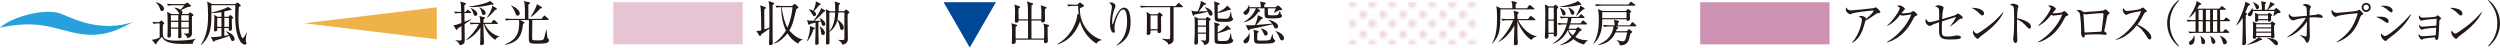 <?xml version="1.0" encoding="UTF-8"?><svg id="_レイヤー_2" xmlns="http://www.w3.org/2000/svg" xmlns:xlink="http://www.w3.org/1999/xlink" viewBox="0 0 676.79 12.87"><defs><style>.cls-1{fill:none;}.cls-2{fill:#efb249;}.cls-3{fill:#ce93b3;}.cls-4{fill:#efd9e3;}.cls-5{fill:#27a1dc;}.cls-6{fill:#004796;}.cls-7{fill:#231815;}.cls-8{fill:url(#Unnamed_Pattern_3);}.cls-9{fill:#e6c4d3;}</style><pattern id="Unnamed_Pattern_3" x="0" y="0" width="6.38" height="6.38" patternTransform="translate(-18228.17 -2606.51) rotate(-180) scale(.77)" patternUnits="userSpaceOnUse" viewBox="0 0 6.38 6.38"><rect class="cls-1" width="6.38" height="6.38"/><path class="cls-4" d="M2.97,1.6C2.97.83,2.36.21,1.59.21S.21.83.21,1.6s.62,1.38,1.38,1.38,1.38-.62,1.38-1.38"/><path class="cls-4" d="M6.16,4.79c0-.76-.62-1.38-1.38-1.38s-1.38.62-1.38,1.38.62,1.38,1.38,1.38,1.38-.62,1.38-1.38"/></pattern></defs><g id="_要素"><rect class="cls-8" x="365.02" y=".6" width="35.02" height="11.41"/><path class="cls-7" d="M52.15,11.86c-.44-.01-2.35.03-2.74.03-1,0-2.41-.04-3.55-.38-1.53-.46-1.85-1.17-2.03-1.57-.2.26-1.18,1.34-1.38,1.57-.04.13-.07.32-.09.38-.01.04-.06.1-.14.1-.07,0-.13-.04-.18-.1l-.95-1.13c.92-.01,1.9-.47,2.14-.62v-3.81c-.39,0-1.05,0-1.69.12l-.26-.52c.57.05.96.08,1.74.09l.48-.36c.08-.05.14-.1.18-.1.05,0,.12.04.17.09l.52.47c.05.05.09.1.09.17,0,.08-.04.13-.08.16-.07.05-.2.17-.27.23-.04.26-.04,1.59-.04,1.87,0,1.61,0,2.46,3.63,2.46.57,0,2.89-.06,4.24-.3.27-.05.71-.14,1.05-.22v.05c-.38.22-.77.78-.84,1.34ZM43.87,2.98c-.39,0-.49-.35-.57-.62-.2-.65-.55-1.26-1.11-1.66l.03-.08c1.59.3,2.18,1.29,2.18,1.78,0,.31-.21.59-.53.59ZM52.36,4.15c-.05.05-.34.27-.4.32-.03.62.01,3.69.01,4.39,0,.44,0,1.2-1.25,1.47-.08-.55-.55-.95-1.01-1.22v-.06c.13,0,.77.04.91.04.43,0,.48-.09.48-.47v-.86h-2.03c0,.13.04,1.39.04,1.62,0,.05.04.46.04.51,0,.23-.21.47-.6.47-.33,0-.33-.19-.33-.3,0-.06.03-.42.03-.49,0-.26,0-1.52.01-1.81h-2c.01.26.03,1.51.03,1.79,0,.48-.38.64-.62.64-.34,0-.34-.21-.34-.35,0-.04.01-.21.01-.25.04-.58.05-2.29.05-2.8,0-2.3-.05-3.03-.14-3.58l1.18.59h2.18c-.1-.09-.12-.12-.22-.35-.22-.46-.74-.99-1.18-1.31v-.09c.25.03.83.08,1.65.57.31-.3.68-.74,1.05-1.2h-2.91c-.34,0-.96.01-1.53.12l-.26-.51c.68.05,1.34.08,2,.08h2.81l.47-.33c.05-.04.12-.09.17-.09.06,0,.17.06.21.1l.75.64s.09.09.09.17c0,.03-.03.12-.1.16-.09.05-.64.1-.75.13-.29.08-1.53.73-1.82.84.12.1.35.3.35.66,0,.23-.12.34-.21.4h1.77l.36-.35c.05-.05.1-.1.17-.1.04,0,.12.05.14.08l.68.47c.07.04.1.09.1.13,0,.05-.01.08-.04.12ZM48.27,4.12h-2.01c0,.36.01,1.05.01,1.48h2v-1.48ZM48.27,5.92h-2v1.53h2v-1.53ZM51.1,4.12h-2.03v1.48h2.03v-1.48ZM51.1,5.92h-2.03v1.53h2.03v-1.53Z"/><path class="cls-7" d="M66.6,9.93c-.01.14-.07.65-.07.96,0,.26.03.31.16.62.03.05.04.12.04.2,0,.34-.3.38-.42.38-.47,0-1.07-.56-1.25-.86-1.26-1.99-1.4-4.67-1.4-7.57,0-.96.03-1.57.05-2.26h-6.5c.01.58.03,1.07.03,1.82,0,3.46,0,6.55-2.81,8.96l-.06-.06c1.88-2.78,1.96-6.05,1.96-7.87,0-1.29-.08-3.11-.25-3.83l1.37.68h6.19l.43-.3c.1-.06.17-.1.23-.1s.13.04.22.12l.55.48c.08.06.12.13.12.2s-.05.12-.12.16c-.12.08-.29.17-.4.21-.05.65-.12,1.6-.12,2.93,0,1.73.08,3.29.75,4.97.14.35.34.56.46.56.22,0,.85-1.23.99-1.52l.07.03c-.03.18-.2.97-.21,1.13ZM63.01,11.1c-.34,0-.44-.26-.47-.34-.25-.66-.29-.77-.43-1.05-.25.1-.83.36-1.81.65-1.75.53-1.96.6-2.12.65-.13.22-.18.3-.31.3-.09,0-.14-.09-.21-.21l-.57-1.14c.18.04.42.09.74.09.3,0,1.03-.08,2.12-.23v-2.22h-1.14c0,.06.01.36.01.43,0,.16-.03.23-.1.3-.17.14-.42.17-.49.17-.29,0-.29-.16-.29-.34,0-.04.1-2.43.1-2.89,0-.09-.01-.9-.07-1.27l.92.55h1.05v-1.26c-.79.14-1.46.21-2.03.21-.3,0-.48-.01-.68-.03v-.08c1.72-.38,3.74-.99,4.46-1.52l.86.53c.1.06.17.13.17.18,0,.12-.12.16-.43.18-.44.03-1.13.27-1.57.36v1.42h1.14l.3-.36c.07-.08.12-.12.17-.12.06,0,.13.04.22.12l.47.42c.08.06.13.14.13.21,0,.09-.09.16-.4.34.01.39.06,2.31.06,2.74,0,.27-.36.46-.61.46-.16,0-.26-.05-.26-.29,0-.06.01-.38.01-.46h-1.23v2.09l1.25-.2c-.22-.38-.49-.66-.85-1.01l.03-.05c1.98.7,2.35,1.59,2.35,2.13,0,.33-.22.55-.51.55ZM59.95,4.85h-1.14v2.43h1.14v-2.43ZM61.97,4.85h-1.23v2.43h1.23v-2.43Z"/><path class="cls-7" d="M125.76,6.54c.01.82.05,3.74.05,4.3,0,.86-.22,1.2-1.36,1.42-.07-.34-.31-.9-1.14-1.29l.03-.07c.22.01.7.07,1.07.07.55,0,.55-.08.55-.57,0-.53-.04-2.85-.04-3.33-.39.25-.72.43-.99.6-.1.29-.17.44-.29.44s-.16-.09-.2-.14l-.7-1.18c.44.01.62.03,2.17-.56-.01-.44-.01-.68-.05-2.7-.68,0-1.17.03-1.64.12l-.26-.52c.79.07,1.05.08,1.88.09,0-.1-.03-.56-.03-.84,0-1.09,0-1.21-.25-1.95l1.43.39c.09.03.17.05.17.16,0,.09-.07.17-.12.21s-.3.21-.34.23c-.01.29.01,1.55.01,1.81h.39l.29-.44c.05-.08.14-.17.21-.17.08,0,.16.06.25.14l.57.44c.08.06.13.13.13.19,0,.13-.1.14-.19.14h-1.64c.01.38.03,2.03.04,2.37.61-.25,1.22-.48,1.83-.74v.08c-.29.22-.79.64-1.83,1.31ZM134.03,10.79c-2.11-1.46-2.78-3.21-3.03-4.3h-.14c0,.56.03,1.56.05,2.15.01.47.12,2.56.12,2.99,0,.18-.03.32-.2.44-.18.13-.4.17-.51.17-.25,0-.35-.19-.35-.43,0-.17.05-.88.05-1.03.04-1.46.04-2.9.04-3.35-.74,1.27-2.38,2.83-3.87,3.48l-.04-.08c1.4-1.16,2.7-2.74,3.5-4.34h-.69c-.17,0-.9,0-1.53.12l-.26-.52c.87.08,1.75.09,2,.09h.86c-.04-1.16-.09-1.4-.27-1.83l1.38.31c.08.01.16.08.16.18s-.04.14-.4.42c-.01.16-.03.74-.03.92h2.13l.48-.65c.06-.09.12-.17.19-.17.09,0,.17.08.25.14l.74.65c.08.08.13.12.13.19,0,.13-.12.14-.2.14h-3.38c.94,2.04,2.83,3.21,3.99,3.33v.06c-.29.1-.65.25-1.17.91ZM132.94,1.26c-1.6.4-3.24.66-4.89.66-.49,0-.83-.03-1.12-.05v-.1c1.08-.09,3.64-.52,5.36-1.27.21-.09.25-.2.29-.31l.87.7c.09.06.21.13.21.23,0,.21-.57.16-.71.14ZM128.74,4.3c-.39,0-.49-.3-.66-.81-.23-.73-.42-.97-.65-1.25v-.08c.69.23,1.79.87,1.79,1.61,0,.35-.23.52-.48.52ZM130.97,4.06c-.31,0-.46-.18-.59-.74-.12-.47-.29-.88-.58-1.3l.03-.04c.71.36,1.64.83,1.64,1.55,0,.03,0,.53-.49.53ZM134.04,2.69c-1.12,1.29-1.6,1.72-2.17,2.12l-.06-.05c.27-.36,1.43-2.17,1.44-3.19l1.14.64c.08.04.13.12.13.21,0,.16-.31.22-.48.27Z"/><path class="cls-7" d="M145.77,11.84c-2.61,0-2.61-.04-2.61-1.9,0-.71.03-3.85.03-4.5h-2.37l.97.48c.07.04.2.09.2.19,0,.12-.1.18-.39.35-.29,2.56-.81,4.97-4.86,5.68l-.04-.12c3.02-1.22,3.85-2.93,3.85-5.75,0-.57-.03-.73-.05-.85h-1.99c-.32,0-.95.01-1.53.12l-.26-.52c.9.08,1.82.09,2,.09h3.39c0-2.44,0-2.78-.05-3.61-.04-.66-.13-.91-.25-1.2l1.44.31c.16.04.25.06.25.18,0,.13-.26.31-.46.43v3.89h3.55l.6-.73c.09-.1.14-.17.22-.17.07,0,.14.06.22.14l.78.73c.1.09.13.13.13.21,0,.12-.1.13-.2.13h-4.23c-.01.74-.05,3.91-.05,4.33,0,.91,0,1.01.26,1.12.18.06,1.18.06,1.42.06.94,0,1.34,0,1.57-.68.18-.55.43-1.61.55-2.21h.08c.22,2.05.23,2.28.48,2.48.16.13.22.18.22.35,0,.94-1.61.94-2.87.94ZM140.18,4.24c-.42,0-.51-.26-.78-.98-.38-1.01-.82-1.48-1.07-1.73l.07-.06c1.2.49,2.31,1.38,2.31,2.13,0,.34-.2.64-.53.64ZM146.23,2.33c-.57.69-1.72,1.75-2.52,2.28l-.08-.07c.46-.65,1.48-2.31,1.72-3.42l1.17.7c.13.08.22.13.22.23,0,.13-.1.23-.51.27Z"/><path class="cls-7" d="M209.15,1.37c0,1.35,0,8.33.01,9.01,0,.18.05.99.05,1.14,0,.17,0,.69-.61.69-.42,0-.42-.31-.42-.43,0-.31.05-1.7.07-1.99.01-.68.03-1.03.03-2.03-.18.13-.69.52-1,.73-.97.65-1.08.72-1.23.83-.07.31-.12.46-.26.46-.09,0-.17-.06-.25-.18l-.79-1.2c.4,0,.88-.05,1.34-.18-.05-3.78-.08-5.46-.16-6.03-.03-.18-.05-.31-.16-.75l1.33.46c.12.04.23.1.23.22,0,.13-.12.21-.4.4-.03.25-.03.46-.03.7,0,.75.01,4.07.03,4.75.21-.08,1.17-.4,1.35-.47.01-2.29.04-4.72-.05-6.14-.03-.48-.09-.66-.22-1.07l1.34.42c.2.06.27.12.27.22,0,.12-.1.22-.47.44ZM216.1,11.79c-1.24-.6-2.21-1.59-2.92-2.76-.44.57-1.82,2.24-3.69,2.82l-.05-.08c1.79-1.16,2.92-2.83,3.31-3.51-.92-1.98-1.26-4.15-1.29-6.33-.17,0-.74.01-1.27.12l-.26-.52c.66.05,1.33.09,2,.09h2.51l.47-.42c.09-.08.16-.12.22-.12s.13.04.22.12l.65.56c.08.06.16.14.16.23,0,.12-.23.29-.57.44-.04.17-.66,2.69-.74,2.99-.31,1.26-.9,2.4-1.16,2.83.81,1.01,2.29,2.22,3.59,2.43v.1c-.75.16-.97.6-1.17.99ZM211.64,1.94c.16,1.98.88,4.46,1.52,5.55.74-1.57,1.27-3.76,1.38-5.55h-2.9Z"/><path class="cls-7" d="M220.19,8.02c-.26.92-.96,2.38-1.69,3.2l-.07-.03c.46-1.2.85-2.43.85-3.72,0-.2-.01-.31-.03-.43l1.14.43c.07.03.21.08.21.18,0,.12-.04.14-.42.36ZM222.92,6.99c-.31,0-.39-.21-.44-.38-.08-.22-.17-.58-.23-.81-.05.01-.46.1-.69.16,0,.44-.01,2.39-.01,2.8,0,.22.08,2.83.08,2.91,0,.36-.43.46-.57.46-.38,0-.38-.23-.38-.42,0-.09.09-2.72.09-2.9,0-.42.01-2.3.01-2.69-.86.2-1.12.26-1.48.36-.14.22-.2.26-.27.26-.09,0-.19-.09-.22-.19l-.33-1.12c.36.13.64.18,1.73.21.69-.9,1.95-2.65,2.07-3.47l1,.59c.05.03.12.09.12.17,0,.16-.17.22-.4.31-.73.79-1.76,1.78-2.52,2.41.26,0,1.18,0,1.72-.03-.09-.3-.18-.46-.38-.73l.05-.05c.58.3,1.56.92,1.56,1.69,0,.36-.33.47-.49.47ZM222.08,1.3c-.05.04-.31.12-.36.14-.4.53-.92,1.14-1.38,1.56.56.42.58.78.58.86,0,.3-.23.51-.47.51-.25,0-.31-.09-.6-.58-.43-.71-.55-.86-.9-1.21l.03-.06c.29.05.81.17,1.21.4.25-.57.48-1.38.61-1.92.05-.22.05-.27.08-.64l1.18.6c.09.05.12.14.12.18,0,.07-.03.12-.1.17ZM222.79,9.49c-.34,0-.44-.26-.51-.7-.1-.74-.14-1-.36-1.63l.04-.03c.16.09,1.35.96,1.35,1.79,0,.42-.32.56-.52.56ZM229.83,3.52c-.09.09-.29.27-.35.34-.01.29-.03.43-.03.78,0,.91.08,4.94.08,5.76,0,.51,0,1.35-1.46,1.73-.16-.42-.26-.72-1.13-1.29v-.05c.1,0,.79.04,1.12.04.4,0,.53,0,.53-.46V3.37h-1.62c-.09,1.08-.21,1.74-.25,1.95.79.44,1.7,1.4,1.7,2.17,0,.42-.26.62-.53.62-.36,0-.44-.31-.52-.77-.08-.4-.16-.91-.7-1.86-.3,1.24-1.08,2.51-2.13,3.13.01.81.03,2.2.03,2.95,0,.47-.58.48-.62.48-.3,0-.34-.14-.34-.38,0-1.53.07-4.75.07-5.23,0-1.51-.01-3.35-.14-3.95l1.11.56h1.46c0-.65,0-2.17-.18-2.63l1.31.39c.12.04.17.12.17.19,0,.1-.04.13-.34.4-.01.4-.01.87-.05,1.64h1.48l.34-.34c.1-.1.13-.12.19-.12.05,0,.1.01.2.09l.58.47c.07.05.12.1.12.2,0,.05-.01.1-.08.17ZM224.53,3.37c-.03,1.69-.01,3.43,0,5.12,1.38-1.78,1.52-3.8,1.55-5.12h-1.55Z"/><path class="cls-7" d="M283.59,7.29c-.01.88.03,2.11.05,3,0,.13.04.72.04.83,0,.43-.42.56-.68.56-.39,0-.39-.09-.36-.95h-7.67c0,.07.01.57,0,.68-.05.46-.57.49-.68.49-.22,0-.38-.08-.38-.31,0-.09.03-.47.03-.53.03-1,.04-2.04.04-3.04,0-.88-.03-1.14-.18-1.72l1.37.39c.1.03.21.06.21.18,0,.14-.2.26-.43.4-.04,1.12,0,2.69.01,3.15h3.35c0-1.09,0-3.98-.01-4.88h-2.55c.01.52-.39.6-.65.6-.35,0-.35-.2-.35-.3,0-.43.04-2.35.04-2.74,0-.87,0-1.13-.21-1.87l1.37.47c.08.03.19.1.19.2,0,.18-.27.32-.4.39-.03.47-.03.71.01,2.95h2.55c0-.49-.03-2.65-.03-3.09-.01-.82-.09-1.18-.29-1.77l1.51.51c.12.04.2.12.2.17,0,.18-.23.3-.43.4-.03.85-.03.94-.03,1.7v2.08h2.67c.04-.98.09-2.92-.18-3.81l1.39.44c.12.04.21.09.21.2,0,.12-.07.18-.44.38-.03.74-.01,1.66.01,2.41,0,.12.01.58.01.68,0,.43-.46.53-.69.53-.38,0-.36-.18-.34-.51h-2.64c-.01.29,0,4.23,0,4.88h3.41c.03-1.09.04-1.61.04-1.81,0-1.59-.1-1.9-.22-2.27l1.38.4c.09.03.18.09.18.17,0,.16-.18.26-.43.38Z"/><path class="cls-7" d="M296.81,11.82c-1.83-1.2-3.28-2.9-4.07-4.94-.2-.51-.3-.88-.36-1.1-.71,1.98-1.87,3.8-3.59,5.02-1.12.79-2.11,1.09-2.54,1.22l-.04-.1c3.95-2.11,5.47-6.47,5.41-8.06l.39.06c-.14-1.13-.13-1.74-.13-2.33h-1.18c-.23,0-.9,0-1.53.12l-.25-.51c.81.05,1.61.08,1.99.08h.74l.47-.46c.08-.08.14-.13.22-.13.07,0,.16.05.25.12l.74.55c.1.08.14.13.14.21,0,.21-.73.49-1.12.64-.2,4.39,2.92,7.74,5.85,8.54v.12c-.3.05-.94.2-1.39.96Z"/><path class="cls-7" d="M304.09,11.17c-.43.39-1.25,1.01-1.85,1.14l-.03-.06c2.25-1.62,2.91-4.13,2.91-6.46,0-.86-.05-3.22-1.03-3.22-.52,0-.88.53-1,.7-.52.75-1.38,2.74-1.38,4.3,0,.14.09.81.09.94,0,.14-.05.36-.31.36-.77,0-1-1.52-1-2.69,0-.99.27-2.7.46-3.76.01-.06.05-.31.05-.49,0-.7-.48-1-.75-1.18.12-.03.34-.09.58-.09.6,0,1.14.48,1.14.94,0,.21-.08.38-.16.57-.4.94-.73,2.25-.73,3.48,0,.19,0,.94.13.94.08,0,.1-.06.12-.13.3-1.07,1.42-4.39,2.95-4.39,1.62,0,1.79,2.55,1.79,3.85,0,2.39-.55,3.94-2,5.27Z"/><path class="cls-7" d="M320.02,1.95h-2.31c0,.69,0,8.74-.01,8.91-.08.74-.85,1.09-1.44,1.21-.06-.42-.12-.7-1.68-1.5v-.08c.17.03,1.22.12,1.55.12s.57,0,.62-.21c.04-.17.04-2.76.04-3.17,0-.85-.04-4.52-.01-5.28h-6.36c-.13,0-.94,0-1.53.12l-.26-.52c.91.08,1.88.09,2,.09h7.64l.6-.69c.06-.08.14-.17.21-.17s.14.06.23.14l.79.69c.06.06.13.12.13.19,0,.13-.12.14-.21.14ZM314.31,4.49c0,.38.01,1.59.01,1.98,0,.29.04,1.55.04,1.81,0,.66-.47.69-.61.69-.39,0-.38-.33-.38-.74h-1.91c.03.7.07,1.23-.62,1.23-.25,0-.42-.12-.42-.4,0-.1.04-.6.04-.7.04-1.35.04-2.35.04-3.46,0-.82-.01-1.1-.2-1.69l1.21.65h1.78l.35-.34c.1-.1.17-.16.22-.16s.09.01.22.12l.52.42c.1.09.16.13.16.22,0,.12-.21.23-.46.38ZM313.38,4.16h-1.91v3.74h1.91v-3.74Z"/><path class="cls-7" d="M327.78,4.26c-.33,0-.49-.32-.57-.51-.04-.09-.17-.48-.21-.56-1.09.27-2.51.6-3.59.74-.08.18-.17.35-.31.35-.09,0-.16-.09-.2-.19l-.38-1.22c.66.22,1.3.22,1.7.22.14-.26.88-1.82.86-2.86l1.26.65c.08.04.16.1.16.22,0,.09,0,.17-.6.23-.51.82-1.37,1.74-1.38,1.76.16,0,1.83-.03,2.39-.06-.34-.66-.55-.86-.75-1.05v-.05c1.26.3,2.09,1.14,2.09,1.75,0,.23-.13.58-.48.58ZM327.34,5.62v4.36c0,1.1-.01,1.47-.36,1.79-.09.08-.38.34-.95.42-.2-.74-.61-1.01-.94-1.22l.03-.08c.48.06.94.1,1.03.1.08,0,.27,0,.3-.16.01-.16.04-1.61.04-1.69h-2.21c.01.43.04,1.87.04,2.25,0,.64-.46.7-.6.7-.36,0-.4-.27-.4-.42,0-.04.01-.05.01-.13.1-1.61.12-3.24.12-4.85s-.07-1.94-.1-2.21l1.07.56h1.95l.34-.38c.05-.05.09-.09.16-.09.05,0,.08.01.18.08l.6.4c.1.06.12.16.12.18,0,.09-.12.23-.4.38ZM326.48,5.36h-2.21v1.56h2.21v-1.56ZM326.48,7.23h-2.21v1.6h2.21v-1.6ZM331.06,11.93c-2.26,0-2.26-.17-2.26-1.42,0-.53,0-3.16-.01-3.56-.03-.52-.05-.66-.14-.9l1.33.39c.08.03.18.09.18.2s-.09.26-.49.38c0,.27-.03,1.48-.03,1.74.55-.25,1.94-1,2.5-1.95l.95.88c.07.07.08.1.08.16,0,.08-.04.18-.18.18-.1,0-.26-.03-.34-.05-.96.56-2.38.88-3,.99-.01.31-.03,1.73.03,1.88.08.21.3.26,1.09.26,1.69,0,1.99,0,2.37-2.12h.09c.18,1.34.2,1.48.38,1.62.22.16.22.17.22.29,0,1.03-1.81,1.03-2.74,1.03ZM333.33,5.71c-.4.2-.91.21-1.79.21-2.7,0-2.7-.04-2.72-1.64-.04-2.98-.04-3.32-.16-3.89l1.34.43c.09.03.19.06.19.18,0,.21-.35.35-.52.42-.03.51-.03,1.35-.03,1.89.34-.14,1.98-.82,2.59-1.83l.88.88c.05.05.09.1.09.18,0,.09-.08.18-.23.18-.04,0-.08,0-.22-.05-1.51.58-2.63.79-3.11.83,0,.42,0,1.17.01,1.25.03.12.1.23.29.27.17.03,1.35.05,1.55.05.83,0,1.07-.08,1.25-.43.18-.36.35-.95.43-1.42h.09c.04.36.17,1.5.35,1.63.1.06.22.14.22.29,0,.13-.12.39-.51.57Z"/><path class="cls-7" d="M337.14,11.74c-.47,0-.52-.45-.52-.55,0-.29.16-.43.64-.84.08-.07.82-.71.88-1.38h.08c.04.21.08.44.08.82,0,1.01-.39,1.95-1.16,1.95ZM346.77,2.73c-.08,0-.47.03-.53.04-.47.22-.92.45-1.31.68l-.06-.06c.23-.39.39-.83.49-1.14h-2.12c0,1.5,0,1.66.05,1.74.09.16.79.16,1.14.16.49,0,1.22,0,1.47-.12.27-.13.43-.69.52-1h.12c.18.79.18.83.27.9.25.18.26.2.26.33,0,.56-.65.73-2.78.73-1.82,0-1.95-.06-1.95-1.48v-1.25h-1.98l.66.48c.05.04.12.1.12.22,0,.14-.09.17-.46.26-1,1.35-1.78,2.29-3.98,2.85l-.04-.08c1.48-.82,2.3-1.85,2.76-2.57.18-.3.47-.82.57-1.16h-1.7c.03,1.05-.58,1.77-1.12,1.77-.36,0-.55-.31-.55-.53,0-.26.09-.34.62-.75.12-.09.61-.53.84-1.33h.08c.05.26.08.36.09.53h3.08c0-.88-.16-1.33-.23-1.53l1.33.27c.13.03.23.09.23.18,0,.13-.1.26-.4.43-.01.1,0,.61,0,.65h3l.53-.34c.13-.09.22-.12.26-.12.08,0,.22.12.27.17l.65.66c.05.06.12.1.12.21,0,.14-.08.19-.34.22ZM345.46,7.7c-.34,0-.48-.25-.53-.34-.08-.12-.34-.68-.4-.78-4.36.98-4.84,1.09-6.11,1.31-.21.31-.23.35-.34.35-.08,0-.16-.03-.22-.17l-.61-1.26c.29.03.6.05,1.11.05.56,0,1.16-.05,1.42-.06.26-.65.58-1.69.65-1.98.04-.21.04-.49.04-.73l1.25.6c.1.05.14.13.14.19,0,.19-.14.23-.46.31-.49.71-.69.94-1.35,1.57.47-.03,2.78-.23,4.35-.36-.12-.16-.27-.31-.31-.36-.44-.44-.52-.48-.7-.58l.03-.09c.78.13,2.56.74,2.56,1.76,0,.26-.12.57-.51.57ZM344.58,11.64c-.53.18-2.64.19-3.28.19-1.69,0-1.81-.09-1.81-1.59s0-1.61-.17-2.18l1.17.29c.08.03.27.08.27.21,0,.1-.04.13-.38.38-.01.36-.03,1.26-.03,1.65s.06.4,1.4.4c1.94,0,2.05-.14,2.25-.49.09-.16.31-.73.38-1.29h.08c.22,1.3.34,1.39.62,1.61.1.08.13.13.13.21,0,.1-.12.43-.65.61ZM342.64,9.63c-.27,0-.39-.17-.53-.52-.39-.95-.65-1.21-.79-1.34l.04-.09c.43.12,1.81.51,1.81,1.38,0,.18-.07.57-.52.57ZM347.07,10.93c-.38,0-.53-.35-.62-.57-.44-1.08-.7-1.44-1.14-1.88l.05-.08c.92.23,2.24,1.05,2.24,1.94,0,.43-.29.6-.52.6Z"/><path class="cls-7" d="M415.2,2.55h-9c-.05,5.4-.07,7.01-2.2,9.23l-.08-.05c1.29-2.09,1.35-5.02,1.35-6.81,0-.71-.01-2.64-.21-3.26l1.21.58h3.16c.01-.79-.07-1.43-.27-1.98l1.3.31c.08.01.2.05.2.17,0,.13-.1.22-.35.38-.01.3-.03.78-.01,1.12h3.08l.51-.73c.08-.1.13-.17.18-.17.09,0,.14.05.26.14l.94.73c.06.05.13.1.13.2,0,.12-.12.14-.2.14ZM414.59,10.82c-1.68-1-3.28-3.41-3.8-5.23-.01,1.07-.01,1.83-.01,1.91,0,2.94.12,3.59.12,4.16s-.49.58-.68.58c-.27,0-.39-.12-.39-.39,0-.18.13-4.23.14-4.97-1.1,2.03-2.78,3.81-4.22,4.42l-.05-.1c1.47-1.17,3.33-4.06,3.95-5.72h-1.44c-.3,0-.95.01-1.52.12l-.26-.52c1.04.08,1.79.09,2,.09h1.55c0-.51,0-1.57-.26-2.26l1.22.31c.1.03.21.1.21.21,0,.17-.23.29-.35.34v1.4h2.85l.53-.7c.08-.1.13-.18.2-.18.08,0,.14.07.25.14l.91.71c.06.05.13.1.13.19,0,.13-.13.14-.2.14h-4.51c1.62,2.96,3.45,4,5.03,4.38v.09c-.85.09-1.24.64-1.39.86Z"/><path class="cls-7" d="M421.5,2.41c0,.44-.01,2.37-.01,2.76,0,1.08.05,2.8.05,3.87,0,.31,0,.87-.61.87-.34,0-.35-.31-.31-.74h-1.44c.01.12.04.39.04.56,0,.23,0,.75-.68.75-.26,0-.33-.17-.33-.36,0-.23.05-1.25.07-1.46.04-1.18.06-3.35.06-4.58,0-1.3-.01-1.52-.06-2.31-.01-.09-.05-.48-.05-.56l1.05.53h1.3l.27-.33c.05-.06.13-.13.18-.13.09,0,.16.03.26.12l.42.34s.12.13.12.25c0,.13-.12.26-.33.42ZM420.63,2.05h-1.46v3.24h1.46v-3.24ZM420.63,5.6h-1.46v3.25h1.46v-3.25ZM428.8,12.03c-.58-.14-1.66-.42-2.85-1.47-1.3,1.22-2.78,1.55-3.64,1.69v-.08c1.2-.47,2.25-1.22,3.11-2.17-.17-.19-.73-.86-1-1.82-.25.52-1.47,2.91-4.02,3.63v-.09c1.9-1.09,3.17-2.98,3.74-5.1h-.71c-.17,0-.9,0-1.53.12l-.25-.52c.86.08,1.75.09,1.99.09h.6c.09-.46.17-.88.23-1.44h-.4c-.33,0-.95,0-1.53.12l-.26-.52c.88.08,1.82.09,2,.09h3.11l.43-.57c.06-.08.13-.17.21-.17s.16.08.22.14l.58.56c.08.06.13.13.13.21,0,.12-.12.14-.21.14h-3.3c-.14.82-.26,1.22-.33,1.44h2.76l.46-.62c.07-.09.13-.17.21-.17.07,0,.16.08.23.14l.73.62c.05.04.13.12.13.2,0,.13-.1.14-.2.14h-4.41c-.14.48-.29.83-.43,1.17h2.05l.31-.29c.06-.06.14-.16.21-.16s.12.03.22.1l.6.43c.08.05.17.16.17.26,0,.13-.14.23-.52.35-.49.7-.78,1.08-1.2,1.55,1.51.88,2.77.87,3.37.85v.08c-.65.53-.74.64-1.01,1.07ZM427.61,1.35c-.1.03-.16.04-.25.06-2,.44-3.46.48-4.16.48-.46,0-.77-.01-.99-.03v-.09c2.38-.25,4.34-1.13,4.41-1.16.25-.1.35-.21.52-.38l.81.74c.09.08.13.14.13.23,0,.1-.1.18-.47.13ZM423.37,4.17c-.34,0-.42-.26-.6-.88-.18-.62-.33-.86-.47-1.08l.07-.08c.51.16,1.46.85,1.46,1.51,0,.36-.23.53-.46.53ZM425.76,3.99c-.4,0-.52-.36-.66-.79-.2-.57-.36-.82-.56-1.08l.1-.06c.42.17,1.56.65,1.56,1.47,0,.23-.13.47-.44.47ZM424.57,8.1c.29.68.83,1.17,1.22,1.48.26-.3.69-.83.92-1.48h-2.14ZM428.5,2.6c-1.27,1.25-1.39,1.37-1.79,1.68l-.06-.08c.91-1.5,1.09-2.29,1.18-2.7l.99.64c.09.05.17.13.17.21,0,.12-.18.18-.48.26Z"/><path class="cls-7" d="M440.15,2.96l.34-.36c.09-.1.14-.14.22-.14.09,0,.16.03.25.1l.44.34c.12.09.21.18.21.25,0,.1-.09.18-.39.38,0,.25.04,1.34.04,1.55,0,.58-.57.58-.62.58-.3,0-.3-.17-.31-.44h-6.58c-.01,1.7-.04,4.64-2.35,6.62l-.07-.06c1.13-1.7,1.5-3.93,1.5-6.31,0-.79-.03-2.31-.26-3.02l1.24.52h6.36ZM440.83,1.24l.48-.61c.08-.09.12-.16.2-.16.06,0,.14.05.25.13l.82.62c.08.05.13.12.13.19,0,.09-.09.13-.2.13h-8.89c-.13,0-.94.01-1.53.13l-.26-.52c.86.06,1.75.08,2,.08h7.01ZM441.26,6.81l.47-.66c.08-.12.12-.16.2-.16s.14.05.25.14l.7.65c.06.05.12.13.12.21,0,.07-.08.13-.2.13h-5.42l.52.23c.12.05.18.12.18.2,0,.09-.12.21-.39.34-.13.35-.17.43-.22.55h2.94l.34-.36c.1-.12.16-.16.23-.16.07,0,.14.05.26.14l.48.38c.09.06.14.14.14.21,0,.05-.03.14-.13.21-.13.09-.23.16-.36.25-.05.23-.3,1.26-.36,1.46-.16.51-.57,1.81-2.51,1.69-.06-.81-.69-1.26-.84-1.36l.04-.09c.78.3,1.47.38,1.64.38.51,0,.7-.39.88-1.12.17-.7.23-.99.29-1.3h-3.16c-.29.64-1.39,3.06-4.71,3.41v-.1c.7-.29,1.96-.82,2.93-1.99.91-1.12,1.2-2.35,1.2-2.74,0-.08,0-.14-.01-.19h-1.01c-.23,0-.91,0-1.53.12l-.26-.52c.81.06,1.61.09,2,.09h1.14c-.04-1.01-.09-1.24-.18-1.52l1.2.31c.16.04.23.08.23.18,0,.09-.1.21-.35.34-.01.2-.03.33-.01.69h3.3ZM433.76,3.28s-.01,1.39-.01,1.62h6.57v-1.62h-6.55Z"/><path class="cls-7" d="M508.44,3.56c-.34.05-.46.14-.94.47-.82.56-1.87,1.27-2.51,1.59-.08.25-.39,1.39-.46,1.61-.91,3.13-2.48,4.02-3.13,4.38l-.04-.08c2-2.12,2.69-5.49,2.69-6.24,0-.38-.22-.53-.9-.78.33-.14.46-.21.66-.21.48,0,1.29.3,1.29.65,0,.08-.01.2-.03.26,1.3-1.03,2.17-2.11,2.17-2.27,0-.04-.01-.08-.18-.08-.68,0-4.6.44-5.51.74-.12.04-.6.27-.7.27-.13,0-1.16-.53-1.16-1.25,0-.22.03-.42.09-.62.48.81,1.04.81,1.34.81.57,0,5.5-.49,6.08-.61.1-.01.55-.21.64-.21.21,0,1.21,1.05,1.21,1.27s-.05.22-.62.3Z"/><path class="cls-7" d="M518.65,4.29c-.3.13-.42.25-.7.81-1.25,2.43-2.61,4.06-4.6,5.29-.69.43-1.57.88-2.55,1.1l-.03-.09c2.83-1.57,5.46-4.45,6.66-7.48-.53.05-1.42.18-1.95.26-.09.01-.35.05-.42.05-.13,0-.36-.05-.66-.22-1.21,1.6-2.16,2.34-3.45,3.02l-.06-.1c2.13-1.95,3.39-4.29,3.39-4.71,0-.13-.03-.23-.71-.65.31-.1.6-.1.64-.1.52,0,1.47.6,1.47.94,0,.12-.05.18-.3.42-.13.12-.47.56-.64.77.58.06,2.21-.12,2.55-.23.12-.04.56-.39.69-.39.14,0,1.08.78,1.08,1.03,0,.09-.04.13-.4.3Z"/><path class="cls-7" d="M530.75,5.07c-.2.03-.3.1-.44.23-.81.77-1.27,1.16-2.31,1.85l-.08-.06c.47-.55,1.27-1.65,1.65-2.52-.46.14-2.6.82-2.93.92-.14.04-.78.25-.91.29-.04,1.04-.05,1.81-.05,2.21,0,1.5,0,1.91,1.59,1.91.88,0,1.73-.18,2.18-.27.17-.04.26-.05.36-.05.23,0,.79.12.92.23.06.06.12.16.12.29,0,.23-.14.34-.42.42-.31.1-1.38.17-2.31.17-1.33,0-2.77,0-3.08-1.27-.16-.6-.12-2.61-.09-3.39-1.18.38-1.29.43-2.25.9-.17.09-.25.12-.34.12-.29,0-1.11-.61-1.11-1.29,0-.25.05-.46.1-.64.48.66.61.86,1.09.86s1.34-.25,2.51-.58c.01-.52.07-2.77-.12-3.09-.06-.12-.26-.39-1-.56.4-.25.71-.33.91-.33.52,0,1.42.3,1.42.66,0,.08-.12.52-.13.56-.17.6-.23,1.86-.27,2.54.39-.12,3.51-1.01,3.67-1.12.06-.05.35-.27.42-.33.05-.04.1-.08.18-.08.21,0,1.34.82,1.34,1.13,0,.22-.04.23-.62.31Z"/><path class="cls-7" d="M536.63,4.19c-.22,0-.38-.16-.79-.57-.91-.92-1.64-1.26-2.13-1.48,1.56-.1,3.41.45,3.41,1.53,0,.29-.22.52-.48.52ZM537.76,8.65c-.27.21-1.5,1.09-1.72,1.31-.07.06-.35.39-.42.46-.05.05-.16.08-.22.08-.46,0-1.31-1.09-1.31-1.7,0-.23.08-.43.13-.57.3.59.68.86.95.86.43,0,2.44-1.5,3-1.92,2.09-1.6,3.09-2.72,4.15-3.93l.06.04c-.31.95-1.77,3.19-4.63,5.38Z"/><path class="cls-7" d="M549.39,7.76c-.2,0-.36-.17-.57-.39-1.2-1.33-1.87-1.79-2.77-2.13,0,.51-.03,2.77-.01,3.24,0,.34.08,1.83.08,2.13,0,.27,0,1.04-.51,1.04-.43,0-.61-.75-.61-1.09,0-.2.01-.31.09-.87.16-1.03.17-3.08.17-4.19,0-.56-.01-3.15-.12-3.56-.08-.29-.36-.42-1.04-.65.26-.16.57-.31.86-.31.2,0,1.47.27,1.47.69,0,.1-.16.55-.18.65-.14.49-.17,1.99-.18,2.63,1.33.21,2.64.78,3.35,1.4.23.21.39.53.39.87,0,.43-.26.55-.42.55Z"/><path class="cls-7" d="M559.52,4.29c-.3.13-.42.25-.7.81-1.25,2.43-2.61,4.06-4.6,5.29-.69.43-1.57.88-2.55,1.1l-.03-.09c2.83-1.57,5.46-4.45,6.66-7.48-.53.05-1.42.18-1.95.26-.09.01-.35.05-.42.05-.13,0-.36-.05-.66-.22-1.21,1.6-2.16,2.34-3.45,3.02l-.06-.1c2.13-1.95,3.39-4.29,3.39-4.71,0-.13-.03-.23-.71-.65.31-.1.6-.1.64-.1.52,0,1.47.6,1.47.94,0,.12-.05.18-.3.42-.13.12-.47.56-.64.77.58.06,2.21-.12,2.55-.23.12-.04.56-.39.69-.39.14,0,1.08.78,1.08,1.03,0,.09-.04.13-.4.3Z"/><path class="cls-7" d="M570.8,3.91c-.3.21-.31.22-.51,1.24-.2,1.04-.44,2.39-.61,3.09-.01.04-.03.1-.03.14,0,.09.03.12.25.27.31.22.4.3.4.48,0,.31-.3.31-.35.31-.07,0-.16-.01-.25-.03-.62-.08-.88-.12-2.31-.12-1.57,0-2.54.09-3,.14,0,.25-.03.73-.35.73-.46,0-.68-.91-.68-1.26,0-.09.05-.49.05-.57,0-.34-.1-3.59-.39-4.64-.13-.46-.35-.58-.88-.78.16-.09.38-.22.66-.22.34,0,.53.1,1.16.48.17.1.3.1.42.1.14,0,.79-.06.92-.08.61-.04,3.28-.19,3.81-.29.42-.06.49-.14.68-.3.08-.08.13-.09.17-.09.16,0,1.14.85,1.14,1.05,0,.1-.08.18-.3.32ZM569.19,3.56c-.38,0-2.04.09-3.58.25-.13.01-.77.1-.92.1-.09,0-.51-.16-.61-.16-.04,0-.05.01-.05.12,0,.25.29,4.9.29,4.93.42,0,4.04-.2,4.58-.23.05-.43.55-3.96.55-4.72,0-.14-.05-.29-.25-.29Z"/><path class="cls-7" d="M581.93,10.69c-.27,0-.42-.22-.53-.42-1.04-1.72-1.76-2.57-2.91-3.43-2.31,2.91-4.52,3.73-5.75,3.98v-.1c3-1.33,6.18-5.3,6.89-7.72-.49.06-2.65.47-3.35.74-.12.05-.6.31-.7.31-.2,0-.91-.64-.91-1.31,0-.26.05-.43.12-.56.49.78.71.79.97.79.36,0,3.19-.27,3.72-.59.09-.05.49-.36.6-.36.14,0,1.1.82,1.1,1.04,0,.14-.09.17-.51.33-.09.04-.1.06-.27.38-.57,1.1-.9,1.74-1.73,2.86,1.56.69,3.72,2.24,3.72,3.46,0,.35-.14.61-.46.61Z"/><path class="cls-7" d="M589.76,12.58c-2.03-1.62-3.08-3.97-3.08-6.29s1.05-4.67,3.08-6.29l.12.18c-2.42,2.56-2.47,5.16-2.47,6.11s.05,3.55,2.47,6.11l-.12.18Z"/><path class="cls-7" d="M592.45,8.52c.34.04.82.08,1.92.09v-2.86h-.62c-.31,0-.96.01-1.53.12l-.25-.52c1.01.08,1.77.09,1.99.09h.42v-2.44c-.79,1.09-1.43,1.56-1.73,1.78l-.07-.05c.85-1.13,1.68-2.95,1.89-3.56.14-.42.13-.69.13-.91l1.22.65c.05.03.12.08.12.18,0,.09,0,.14-.51.26-.23.4-.36.61-.61,1h5.94l.53-.55c.08-.09.16-.17.21-.17.06,0,.16.08.23.14l.69.55c.08.05.13.1.13.19,0,.13-.13.14-.2.14h-1.34v2.78h.94l.51-.53c.09-.09.16-.16.21-.16.08,0,.16.05.25.13l.64.53c.05.04.13.1.13.2,0,.13-.13.14-.19.14h-2.47v2.86h.74l.49-.55c.13-.14.14-.17.19-.17.08,0,.18.09.25.14l.69.55c.05.04.13.12.13.19,0,.14-.13.14-.2.14h-9.07c-.35,0-.96.01-1.53.12l-.26-.52ZM594.02,9.65c.05.22.1.48.1.84,0,1.13-.55,1.65-1.03,1.65-.21,0-.51-.12-.51-.51,0-.29.17-.4.48-.62.39-.27.77-.86.86-1.37h.09ZM595.19,2.65v2.78h1.14v-2.78h-1.14ZM595.19,5.75v2.86h1.14v-2.86h-1.14ZM595.72,9.72c.55.39,1.25.92,1.25,1.64,0,.31-.2.61-.52.61-.52,0-.52-.62-.52-.82-.01-.21-.01-.82-.26-1.35l.05-.08ZM597.17,2.65v2.78h1.14v-2.78h-1.14ZM597.17,5.75v2.86h1.14v-2.86h-1.14ZM598.36,9.74c.56.34,1.37.85,1.37,1.56,0,.27-.17.57-.51.57-.46,0-.49-.43-.52-.62-.08-.66-.16-1.03-.39-1.44l.05-.07ZM599.09,2.65v2.78h1.14v-2.78h-1.14ZM599.09,5.75v2.86h1.14v-2.86h-1.14ZM600.98,9.65c1.51.57,1.86,1.39,1.86,1.77,0,.31-.2.58-.55.58-.43,0-.52-.36-.62-.75-.27-1.01-.56-1.35-.73-1.53l.04-.06Z"/><path class="cls-7" d="M608.61,1.57c-.29.73-.51,1.23-.77,1.81l.31.16c.06.03.16.1.16.21s-.19.27-.35.39c-.01.44-.03,1.18-.03,2.12,0,1.48.1,3.83.1,5.32,0,.18-.04.34-.18.48-.13.12-.3.17-.47.17-.38,0-.38-.27-.38-.39,0-.08.04-.43.04-.49.05-1.66.12-3.52.12-4.98,0-.51-.01-.95-.04-1.59-.33.57-.91,1.47-1.65,2.11l-.06-.05c.82-1.42,2.31-4.81,2.43-6.37l1.18.56c.07.03.12.12.12.19,0,.14-.34.29-.53.36ZM611.92,10.87c-.95.6-2.59,1.13-3.6,1.27v-.08c1.04-.38,2.95-1.75,3.18-1.99l.77.4c.08.04.13.09.13.18,0,.14-.22.18-.48.21ZM616.63,3.55c-.39.27-.78.57-1.17.83l-.05-.03c.01-.09.3-1.25.34-1.38h-5.85c.05.74-.44,1.44-.9,1.44-.2,0-.49-.14-.49-.47,0-.23.07-.3.65-.91.13-.14.43-.52.51-.88h.09c.04.18.05.27.1.51h2.48c0-1.47-.13-1.86-.27-2.31l1.18.21c.1.01.22.09.22.19s-.21.27-.32.38c-.01.1-.03,1.44-.03,1.53h.62c.42-.7.73-1.38.87-2.16l1.03.51c.05.03.12.1.12.17,0,.13-.1.17-.34.22-.68.6-.75.66-1.52,1.26h1.74l.36-.36c.07-.06.13-.14.21-.14s.17.06.23.13l.82.71c.06.07.12.17.12.27,0,.33-.6.29-.75.27ZM611.08,2.47c-.29,0-.33-.09-.58-.78-.2-.52-.46-.83-.62-1.03l.03-.08c1.4.55,1.65.95,1.65,1.35,0,.27-.16.53-.47.53ZM615.64,6.88c-.01.38-.03.87,0,1.5.01.23.1,1.43.1,1.49,0,.51-.49.51-.55.51-.33,0-.35-.21-.36-.32h-4.04c.01.32-.33.45-.56.45-.29,0-.35-.22-.35-.42,0-.09.04-.56.04-.66.01-.31.03-1.63.03-1.79,0-.95-.03-1.4-.08-1.79l1,.43h3.76l.27-.35c.04-.05.12-.12.19-.12s.18.06.22.09l.53.39c.08.05.12.13.12.2,0,.1-.05.16-.32.4ZM614.79,4.43c0,.16.01.87.01,1.01-.01.26-.26.44-.53.44s-.29-.26-.29-.39h-2.65c-.03.39-.44.42-.55.42-.22,0-.29-.16-.29-.31,0-.26.01-1.37,0-1.59,0-.12-.01-.3-.05-.57l.84.42h2.63l.27-.29c.06-.06.12-.13.16-.13.05,0,.1.04.18.1l.48.4c.05.04.12.1.12.16,0,.09-.06.14-.34.33ZM614.83,6.58h-4.04v.82h4.04v-.82ZM614.83,7.71h-4.04v.85h4.04v-.85ZM614.83,8.87h-4.04v.87h4.04v-.87ZM613.99,4.17h-2.65v1.01h2.65v-1.01ZM616.21,12.25c-.22,0-.27-.05-.75-.57-.84-.9-1.29-1.13-1.73-1.33v-.09c1.21.1,2,.35,2.37.6.43.3.6.68.6.88,0,.3-.22.51-.48.51Z"/><path class="cls-7" d="M619.19,10.02c1.72-1.16,4-3.22,5.04-5.21-1.55.16-2.74.47-3.07.6-.18.08-.29.12-.39.12-.34,0-1.18-.49-1.18-1.37,0-.14.01-.25.04-.46.49.64.68.86,1.53.86.25,0,2.55-.22,3.35-.29-.01-1.72-.03-1.95-.16-2.28-.12-.29-.36-.38-1.01-.62.16-.12.43-.3.79-.3.64,0,1.46.49,1.46.74,0,.06-.04.14-.16.4-.18.38-.19,1.03-.21,1.98,1.31-.13,1.46-.14,1.68-.19.1-.03.55-.17.65-.17.23,0,1.24.26,1.24.69,0,.21-.13.31-.3.31-.16,0-.87-.09-1.01-.1-.44-.03-.81-.04-1.07-.04-.52,0-1,.03-1.18.04v1.83c0,.48.08,2.63.08,3.07,0,1.55-.52,1.94-.77,1.94-.21,0-.27-.14-.47-.61-.23-.55-1.08-1.13-1.42-1.35l.05-.1c.31.1,1.42.39,1.52.39.21,0,.21-.09.23-.46.06-1.18.09-2.47.08-3.65-.68,1.12-2.54,3.37-5.3,4.34l-.05-.1Z"/><path class="cls-7" d="M639.35,4.11c-.23.13-.25.16-.4.58-.86,2.33-1.68,3.63-2.85,4.71-.66.6-2.05,1.66-3.58,2.02v-.09c1.55-.84,3.08-2.42,3.74-3.33.61-.82,1.5-2.39,2.01-4.41-2.68.16-5.03.57-5.46.75-.09.04-.51.26-.6.26-.12,0-1.04-.61-1.04-1.46,0-.23.05-.38.12-.51.29.46.71.86,1.29.86.18,0,4.92-.39,5.54-.57.1-.03.45-.31.55-.31.14,0,1.09.9,1.09,1.13,0,.13-.14.22-.42.36ZM640.56,3.24c-.68,0-1.22-.55-1.22-1.24s.55-1.22,1.22-1.22,1.24.55,1.24,1.22-.56,1.24-1.24,1.24ZM640.55,1.25c-.42,0-.74.34-.74.74s.33.75.74.75.75-.34.75-.75-.34-.74-.75-.74Z"/><path class="cls-7" d="M646.28,6.2c-.18,0-.3-.09-.62-.32-1.25-.87-1.89-1.09-2.47-1.29.35-.05.65-.09,1.11-.09,1.57,0,2.34.6,2.34,1.24,0,.3-.14.47-.35.47ZM647.32,3.35c-.14,0-.29-.1-.47-.27-1.26-1.14-1.99-1.36-2.37-1.48.29-.04.51-.06.82-.06,1.66,0,2.42.74,2.42,1.33,0,.19-.09.49-.4.49ZM647.02,10.14c-.49.36-.55.42-.88.75-.09.1-.22.2-.34.2-.27,0-1.26-.72-1.26-1.76,0-.1.01-.18.04-.3.26.34.83.75,1.03.75.83,0,4.9-3.3,7.01-5.98l.08.05c-.44,1.12-1.94,3.6-5.67,6.28Z"/><path class="cls-7" d="M660.53,5.32c-.13.08-.13.12-.16.51-.04.69-.14,3.77-.26,4.39-.12.56-.36.62-.47.62-.3,0-.38-.31-.48-.73-1.29.1-2.7.3-2.99.36-.09.03-.48.27-.57.27-.26,0-.86-.77-.86-1.18,0-.12.03-.19.08-.38.14.23.38.64.95.64s2.91-.21,3.61-.27c.04-.68.1-1.62.13-2.03-1.08,0-2.95.23-3.35.33-.09.01-.44.21-.52.21-.18,0-.78-.48-.78-1.12,0-.06,0-.13.03-.27.42.53.68.57.87.57.12,0,3.2-.29,3.8-.31.05-1.05.06-1.16.08-1.86-.64.05-3.03.26-3.55.38-.09.01-.51.16-.6.16-.27,0-.68-.7-.68-1.01,0-.13.04-.27.08-.47.4.64.53.64,1.26.64.26,0,3.09-.1,3.37-.34.04-.04.19-.18.25-.22.04-.04.09-.08.14-.08.17,0,.95.72.95.88,0,.09-.04.12-.33.31Z"/><path class="cls-7" d="M666.13,4.19c-.22,0-.38-.16-.79-.57-.91-.92-1.64-1.26-2.13-1.48,1.56-.1,3.41.45,3.41,1.53,0,.29-.22.52-.48.52ZM667.26,8.65c-.27.21-1.5,1.09-1.72,1.31-.07.06-.35.39-.42.46-.05.05-.16.08-.22.08-.45,0-1.31-1.09-1.31-1.7,0-.23.08-.43.13-.57.3.59.68.86.95.86.43,0,2.44-1.5,3-1.92,2.09-1.6,3.09-2.72,4.15-3.93l.06.04c-.31.95-1.77,3.19-4.63,5.38Z"/><path class="cls-7" d="M673.71,12.58l-.12-.18c2.42-2.56,2.47-5.16,2.47-6.11s-.05-3.55-2.47-6.11l.12-.18c2.03,1.62,3.08,3.97,3.08,6.29s-1.05,4.67-3.08,6.29Z"/><rect class="cls-9" x="166.05" y=".6" width="35.02" height="11.41"/><rect class="cls-3" x="460.27" y=".6" width="35.02" height="11.41"/><polygon class="cls-6" points="262.53 12.87 269.61 .6 255.45 .6 262.53 12.87"/><polygon class="cls-2" points="118.26 1.98 118.26 10.64 82.34 6.29 118.26 1.98"/><path class="cls-5" d="M36.03,5.93c-5.53,3.11-9.92,4.42-16.63,2.79-6.41-1.54-10.03-3.2-19.4-1.22C2.87,4.71,12.65,1.75,17.16,3.98c3.2,1.37,10.49,4.79,18.87,1.95"/></g></svg>